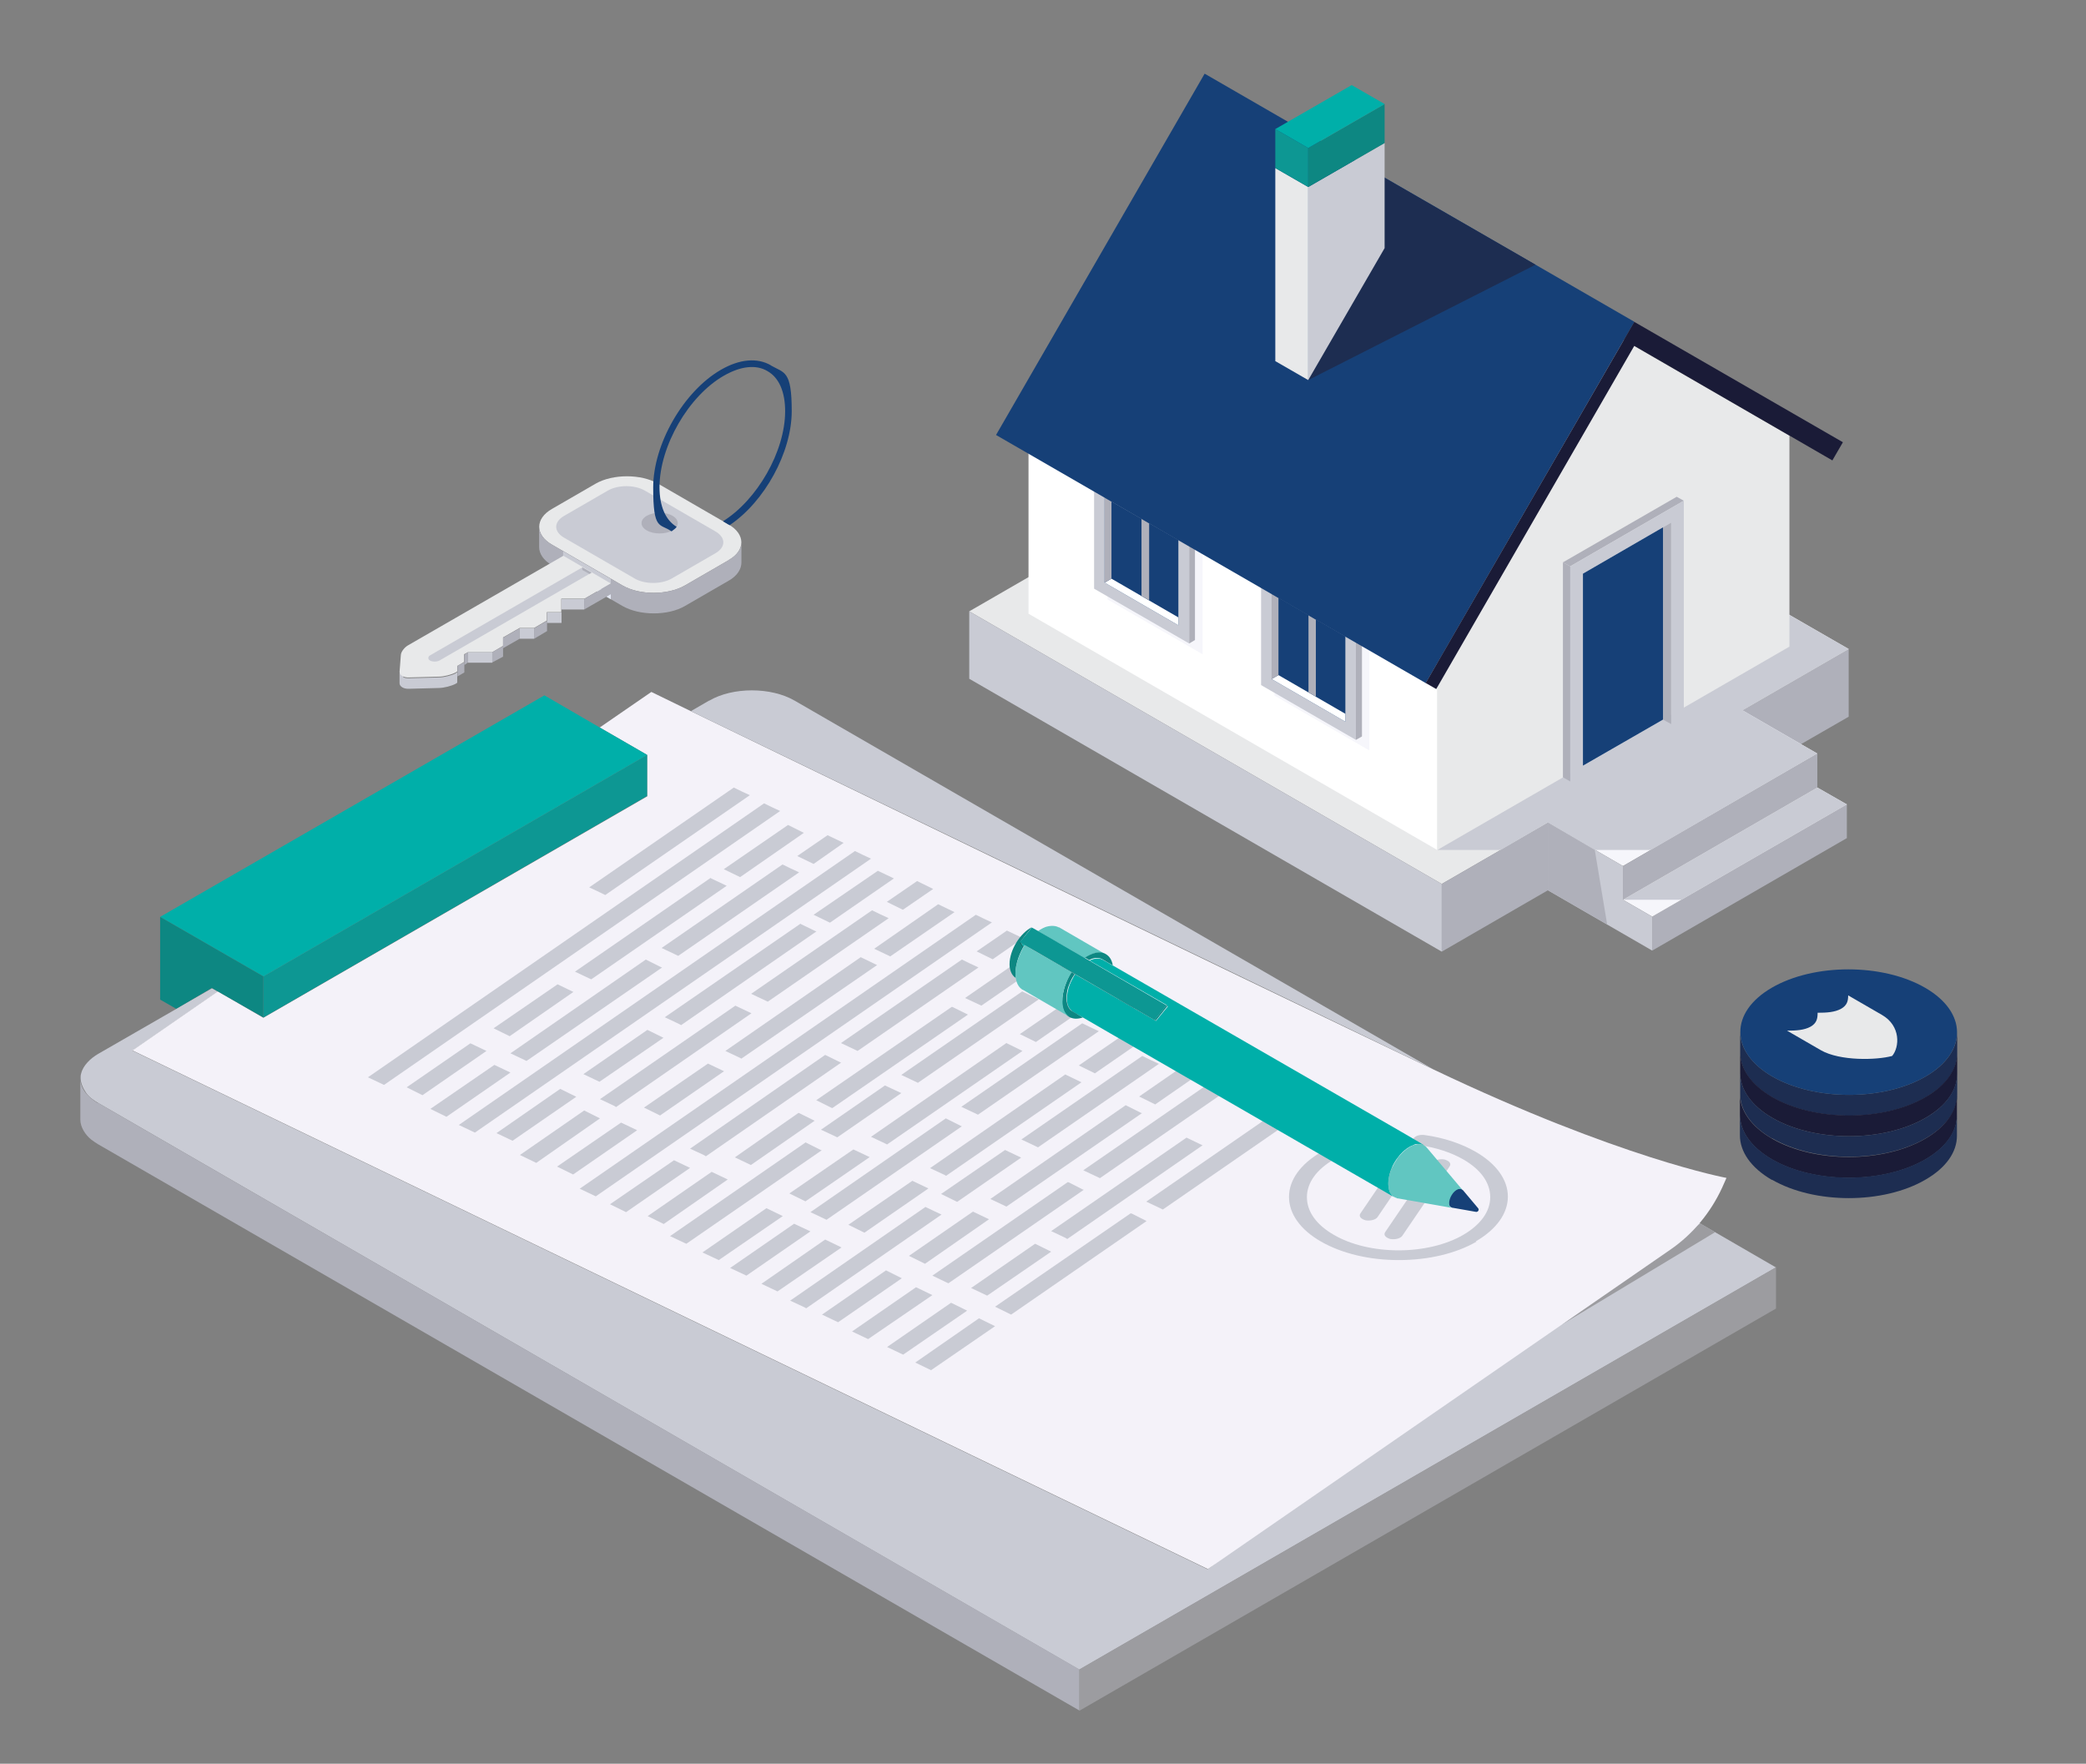 <?xml version="1.0" encoding="utf-8"?>
<svg xmlns="http://www.w3.org/2000/svg" id="Capa_1" version="1.1" viewBox="0 0 792 669.6">
  
  <rect x="0" y="0" width="792" height="669.6" fill="#808080" stroke="none"/>
  
  <defs>
    <style>
      .st0 {
        fill: #f6f6fb;
      }

      .st1 {
        fill: #00afa9;
      }

      .st2 {
        fill: #1d2d51;
      }

      .st3 {
        fill: #0d9793;
      }

      .st4 {
        fill: #fff;
      }

      .st5 {
        fill: #0d8782;
      }

      .st6 {
        fill: #164077;
      }

      .st7 {
        fill: #f4f2f9;
      }

      .st8 {
        fill: #e8e9ea;
      }

      .st9 {
        fill: #e4e9f5;
      }

      .st10 {
        fill: #c9cbd4;
      }

      .st11 {
        fill: #61c6c1;
      }

      .st12 {
        fill: #afb0ba;
      }

      .st13 {
        fill: #09726a;
      }

      .st14 {
        fill: #1a1b37;
      }

      .st15 {
        fill: #9c9ca0;
      }
    </style>
  </defs>
  <g>
    <g>
      <polygon class="st12" points="701.9 246.4 701.9 272.1 661.6 295.3 661.6 269.7 701.9 246.4"/>
      <polygon class="st8" points="547.4 335.6 368 232.1 522.5 142.9 701.9 246.4 547.4 335.6"/>
      <polygon class="st12" points="587.7 312.3 587.7 338 547.4 361.3 547.4 335.6 587.7 312.3"/>
      <polygon class="st10" points="547.4 335.6 547.4 361.3 368 257.7 368 232.1 547.4 335.6"/>
    </g>
    <g>
      <polygon class="st0" points="661.6 269.7 690 286.1 616.2 328.8 587.7 312.3 661.6 269.7"/>
      <polygon class="st12" points="690 286.1 690 299 616.2 341.6 616.2 328.8 690 286.1"/>
      <polygon class="st12" points="701.2 305.4 701.2 318.2 627.3 360.9 627.3 348 701.2 305.4"/>
      <polygon class="st0" points="690 299 701.2 305.4 627.3 348 616.2 341.6 690 299"/>
      <polygon class="st10" points="616.2 341.6 616.2 328.8 587.7 312.3 587.7 338 627.3 360.9 627.3 348 616.2 341.6"/>
    </g>
    <polygon class="st10" points="690 286.1 661.6 269.7 701.9 246.4 679.4 233.5 679.4 233.5 545.7 322.7 569.8 322.7 587.7 312.3 605.5 322.7 626.8 322.7 690 286.1"/>
    <g>
      <polygon class="st4" points="545.7 242.6 545.7 322.7 390.5 233 390.5 153 545.7 242.6"/>
      <polygon class="st8" points="545.7 322.7 545.7 242.6 612.6 126.8 679.4 165.4 679.4 245.5 545.7 322.7"/>
    </g>
    <polygon class="st0" points="519.9 243.3 517.1 238 483.9 222.5 483.9 264.1 519.9 284.9 519.9 243.3"/>
    <g>
      <polygon class="st10" points="514.8 239.3 478.8 218.5 478.8 260.1 514.8 280.9 514.8 239.3"/>
      <polygon class="st12" points="514.8 239.3 517.1 238 517.1 279.6 514.8 280.9 514.8 239.3"/>
      <polygon class="st4" points="478.8 218.5 481.1 217.2 517.1 238 514.8 239.3 478.8 218.5"/>
      <polygon class="st6" points="510.8 241.6 482.8 225.4 482.8 257.8 510.8 274 510.8 241.6"/>
      <polygon class="st4" points="510.8 274 510.8 271 485.4 256.3 482.8 257.8 510.8 274"/>
      <polygon class="st12" points="482.8 257.8 485.4 256.3 485.4 226.9 482.8 225.4 482.8 257.8"/>
      <polygon class="st12" points="499.6 235.2 496.8 233.5 496.8 262.9 499.6 264.5 499.6 235.2"/>
    </g>
    <polygon class="st0" points="456.6 206.8 453.7 201.4 420.5 186 420.5 227.6 456.6 248.4 456.6 206.8"/>
    <g>
      <polygon class="st10" points="451.5 202.7 415.4 181.9 415.4 223.5 451.5 244.3 451.5 202.7"/>
      <polygon class="st12" points="451.5 202.7 453.7 201.4 453.7 243 451.5 244.3 451.5 202.7"/>
      <polygon class="st4" points="415.4 181.9 417.7 180.6 453.7 201.4 451.5 202.7 415.4 181.9"/>
      <polygon class="st6" points="447.4 205 419.4 188.9 419.4 221.2 447.4 237.4 447.4 205"/>
      <polygon class="st4" points="447.4 237.4 447.4 234.4 422 219.7 419.4 221.2 447.4 237.4"/>
      <polygon class="st12" points="419.4 221.2 422 219.7 422 190.4 419.4 188.9 419.4 221.2"/>
      <polygon class="st12" points="436.3 198.6 433.4 196.9 433.4 226.3 436.3 227.9 436.3 198.6"/>
    </g>
    <g>
      <rect class="st6" height="188.4" transform="translate(125.2 504.3) rotate(-60)" width="158.4" x="420.2" y="49.5"/>
      <polygon class="st14" points="620.5 122.2 541.3 259.3 545.3 261.6 620.5 131.3 695.7 174.8 699.7 167.9 620.5 122.2"/>
    </g>
    <g>
      <polygon class="st2" points="525.7 67.5 496.7 79.9 496.7 144.3 583 100.5 525.7 67.5"/>
      <polygon class="st10" points="496.7 71 525.7 54.3 525.7 94.2 496.7 144.3 496.7 71"/>
      <polygon class="st8" points="496.7 144.3 484.2 137.1 484.2 63.8 496.7 71 496.7 144.3"/>
      <polygon class="st3" points="496.7 71 484.2 63.8 484.2 49 496.7 56.2 496.7 71"/>
      <polygon class="st5" points="525.7 54.3 496.7 71 496.7 56.2 525.7 39.5 525.7 54.3"/>
      <polygon class="st1" points="525.7 39.5 496.7 56.2 484.2 49 513.2 32.3 525.7 39.5"/>
    </g>
    <polygon class="st10" points="616.2 341.6 638.4 341.6 701.2 305.4 690 299 616.2 341.6"/>
    <polygon class="st12" points="605.5 322.7 610.2 351 587.7 338 587.7 312.3 605.5 322.7"/>
    <g>
      <polygon class="st12" points="596.2 215 593.4 213.5 593.4 295.1 596.2 296.7 596.2 215"/>
      <polygon class="st12" points="639.3 190.1 636.6 188.6 593.4 213.5 596.2 215 639.3 190.1"/>
      <polygon class="st10" points="596.2 215 596.2 296.7 601 293.9 601 217.8 634.5 198.4 634.5 274.9 639.3 272.2 639.3 190.1 596.2 215"/>
      <polygon class="st12" points="634.5 274.9 631.4 273.2 631.4 200.2 634.5 198.4 634.5 274.9"/>
      <polygon class="st6" points="631.4 273.2 631.4 200.2 601 217.8 601 290.7 631.4 273.2"/>
    </g>
  </g>
  <g>
    <g>
      <path class="st2" d="M672.9,416.6c-8.1-4.7-12.2-10.8-12.2-17v-7.9c0,6.1,4.1,12.3,12.2,17,16.1,9.3,42.2,9.3,58.2,0,8-4.6,11.9-10.7,12-16.7v7.9c0,6.1-4,12.1-12,16.7-16,9.3-42.1,9.3-58.2,0Z"/>
      <path class="st14" d="M672.9,424.4c-8.1-4.7-12.2-10.8-12.2-17v-7.9c0,6.1,4.1,12.3,12.2,17,16.1,9.3,42.2,9.3,58.2,0,8-4.6,11.9-10.7,12-16.7v7.9c0,6.1-4,12.1-12,16.7-16,9.3-42.1,9.3-58.2,0Z"/>
      <path class="st2" d="M672.9,432.3c-8.1-4.7-12.2-10.8-12.2-17v-7.9c0,6.1,4.1,12.3,12.2,17,16.1,9.3,42.2,9.3,58.2,0,8-4.6,11.9-10.7,12-16.8v7.9c0,6.1-4,12.1-12,16.7-16,9.3-42.1,9.3-58.2,0Z"/>
      <path class="st14" d="M672.8,440.2c-8.1-4.7-12.2-10.8-12.2-17v-7.9c0,6.2,4.1,12.3,12.2,17,16.1,9.3,42.2,9.3,58.2,0,8-4.6,11.9-10.7,12-16.7v7.9c0,6.1-4,12.1-12,16.7-16,9.3-42.1,9.3-58.2,0Z"/>
      <path class="st2" d="M672.8,448c-8.1-4.7-12.2-10.8-12.2-17v-7.9c0,6.2,4.1,12.3,12.2,17,16.1,9.3,42.2,9.3,58.2,0,8-4.6,11.9-10.7,12-16.8v7.9c0,6.1-4,12.1-12,16.7-16,9.3-42.1,9.3-58.2,0Z"/>
      <path class="st6" d="M672.9,408.7c-16.1-9.3-16.2-24.4-.2-33.7,16-9.3,42.1-9.3,58.2,0,16.1,9.3,16.2,24.4.2,33.7-16,9.3-42.1,9.3-58.2,0Z"/>
    </g>
    <path class="st8" d="M690.1,384.5c3.5,0,6.5-.2,8.9-1.5,2.3-1.3,2.7-3,2.7-5.1l12.8,7.4c7.3,4.2,6.7,12.3,3.9,15.6-5.8,1.6-19.8,2-27.1-2.2l-12.8-7.4c3.5,0,6.5-.2,8.9-1.5,2.3-1.3,2.7-3,2.7-5.2Z"/>
  </g>
  <g>
    <g>
      <g>
        <path class="st10" d="M66.9,383l13.6-7.8h0l2.2,1.3-32.4,22.4,408.2,196.9,178.5-136.2,37.3,21.6-264.5,152.7L37.2,418.7c-1.7-1-3.4-2.2-4.5-3.8s-2-3.5-2.1-5.5c0-.6,0-1.3.2-1.8.7-3.1,3.7-5.9,6.5-7.5l29.7-17.1h0Z"/>
        <polygon class="st15" points="592.8 503 651.2 467.8 645.5 464.5 592.8 503"/>
        <polygon class="st15" points="674.3 481.1 674.3 496.8 409.8 649.5 409.8 633.8 674.3 481.1"/>
        <path class="st7" d="M245.7,302.2v-15.6l-18-10.4,19.6-13.5,15.2,7.4s211.2,102.4,281.9,136c70.7,33.7,111.1,41.1,111.1,41.1l-1.6,3.6c-4.4,9.6-11.2,17.8-19.8,23.7l-175.5,121.2L50.3,398.8l32.4-22.4,17.3,10,145.8-84.1h0Z"/>
        <path class="st10" d="M269.3,266c8.9-5.2,23.4-5.2,32.4,0l242.5,140-281.9-136,6.9-4h0Z"/>
        <polygon class="st3" points="245.7 302.2 100 386.3 100 370.7 245.7 286.6 245.7 302.2"/>
        <polygon class="st1" points="245.7 286.6 100 370.7 60.8 348.1 206.7 264 227.7 276.2 245.7 286.6"/>
        <polygon class="st5" points="82.7 376.4 80.4 375.1 80.4 375.1 66.9 383 60.8 379.5 60.8 348.1 100 370.7 100 386.3 82.7 376.4"/>
        <path class="st12" d="M37.2,418.7l372.6,215.1v15.6L37.2,434.4c-.8-.5-1.7-1.1-2.5-1.7-2.3-1.8-4.2-4.8-4.2-7.6v-15.6h0c0,2,.8,3.9,2.1,5.5s2.9,2.8,4.5,3.8h0Z"/>
      </g>
      <g>
        <path class="st10" d="M284.7,301.9l-54.9,37.9c-2-1-4.1-2-6.1-2.9l54.9-37.9c2,1,4.1,2,6.1,2.9h0Z"/>
        <path class="st10" d="M296.2,307.9l-150.4,104-6.1-2.9,150.4-104c2,1,4.1,2,6.1,2.9h0Z"/>
        <path class="st10" d="M330.7,326l-150.4,104-6.1-2.9,150.4-104c2,1,4.1,2,6.1,2.9h0Z"/>
        <path class="st10" d="M376.6,350.2l-150.4,104-6.1-2.9,150.4-104c2,1,4.1,2,6.1,2.9h0Z"/>
        <polygon class="st10" points="399.1 475.2 374.8 491.9 368.7 489 393 472.2 399.1 475.2"/>
        <polygon class="st10" points="367.2 497.6 342.9 514.3 336.8 511.4 361.1 494.6 367.2 497.6"/>
        <polygon class="st10" points="456.6 434.8 405.2 470.4 404.6 470 399.1 467.4 450.5 431.9 450.9 432.1 456.3 434.7 456.6 434.8"/>
        <g>
          <polygon class="st10" points="375.5 462.9 351.2 479.8 345.1 476.8 369.4 460 375.5 462.9"/>
          <polygon class="st10" points="463 402.4 438.6 419.3 432.5 416.3 456.8 399.5 463 402.4"/>
          <polygon class="st10" points="342.4 485.3 318.2 502 312.1 499.1 336.4 482.3 342.4 485.3"/>
          <polygon class="st10" points="433.6 422.6 382.1 458.1 381.5 457.8 376 455.2 427.4 419.6 427.8 419.8 433.2 422.5 433.6 422.6"/>
        </g>
        <g>
          <polygon class="st10" points="352.5 451.2 328.2 468 322.1 465 346.4 448.3 352.5 451.2"/>
          <polygon class="st10" points="440 390.7 415.7 407.5 409.6 404.5 433.9 387.8 440 390.7"/>
          <polygon class="st10" points="319.5 473.6 295.2 490.3 289.1 487.4 313.3 470.6 319.5 473.6"/>
          <polygon class="st10" points="410.6 410.9 359.2 446.4 358.5 446 353.1 443.5 404.5 407.9 404.8 408.1 410.2 410.7 410.6 410.9"/>
        </g>
        <g>
          <polygon class="st10" points="330.2 439.3 305.8 456.1 299.7 453.1 324 436.4 330.2 439.3"/>
          <polygon class="st10" points="417.6 378.8 393.3 395.6 387.2 392.6 411.5 375.9 417.6 378.8"/>
          <polygon class="st10" points="297.2 461.7 272.9 478.4 266.7 475.5 291 458.7 297.2 461.7"/>
          <polygon class="st10" points="388.2 399 336.8 434.5 336.2 434.2 330.7 431.6 382.1 396 382.5 396.2 387.8 398.8 388.2 399"/>
        </g>
        <g>
          <polygon class="st10" points="309.3 425.5 285.1 442.3 279 439.4 303.2 422.5 309.3 425.5"/>
          <polygon class="st10" points="396.8 365.1 372.6 381.8 366.4 378.9 390.7 362.1 396.8 365.1"/>
          <polygon class="st10" points="276.3 447.8 252 464.7 245.9 461.7 270.2 444.9 276.3 447.8"/>
          <polygon class="st10" points="367.5 385.2 316 420.7 315.3 420.4 309.9 417.7 361.3 382.3 361.6 382.3 367.1 385 367.5 385.2"/>
        </g>
        <g>
          <polygon class="st10" points="274.9 406.7 250.6 423.5 244.5 420.5 268.8 403.8 274.9 406.7"/>
          <polygon class="st10" points="362.4 346.3 338 363.1 331.9 360.2 356.2 343.3 362.4 346.3"/>
          <polygon class="st10" points="241.9 429.1 217.6 445.9 211.5 442.9 235.8 426.2 241.9 429.1"/>
          <polygon class="st10" points="333 366.4 281.5 401.9 280.9 401.6 275.4 399 326.8 363.4 327.2 363.6 332.6 366.2 333 366.4"/>
        </g>
        <g>
          <polygon class="st10" points="251.9 394 227.6 410.7 221.5 407.8 245.8 391 251.9 394"/>
          <polygon class="st10" points="339.4 333.5 315.1 350.3 308.9 347.3 333.3 330.6 339.4 333.5"/>
          <polygon class="st10" points="218.8 416.4 194.6 433.1 188.5 430.2 212.7 413.4 218.8 416.4"/>
          <polygon class="st10" points="310 353.6 258.6 389.2 257.9 388.8 252.4 386.2 303.9 350.7 304.2 350.9 309.6 353.5 310 353.6"/>
        </g>
        <g>
          <polygon class="st10" points="217.7 376.6 193.5 393.4 187.4 390.4 211.7 373.7 217.7 376.6"/>
          <polygon class="st10" points="305.2 316.2 281 333 274.8 330 299.2 313.2 305.2 316.2"/>
          <polygon class="st10" points="184.7 399 160.4 415.8 154.4 412.8 178.6 396.1 184.7 399"/>
          <polygon class="st10" points="275.9 336.3 224.5 371.8 223.8 371.5 218.3 368.9 269.8 333.3 270 333.5 275.5 336.1 275.9 336.3"/>
        </g>
        <g>
          <polygon class="st10" points="354 491.7 329.6 508.4 323.5 505.5 347.8 488.7 354 491.7"/>
          <polygon class="st10" points="480.4 404.4 469 412.4 462.9 409.4 474.3 401.5 480.4 404.4"/>
          <polygon class="st10" points="411.5 451.7 360.1 487.2 359.4 486.9 354 484.3 405.4 448.8 405.8 448.9 411.1 451.6 411.5 451.7"/>
          <path class="st10" d="M463.5,415.6l-45.9,31.7-.4-.2-5.5-2.6-.4-.2,45.9-31.7c2,1,4.1,2,6.1,2.9h0Z"/>
        </g>
        <g>
          <polygon class="st10" points="387.7 439.5 363.4 456.3 357.3 453.3 381.6 436.6 387.7 439.5"/>
          <polygon class="st10" points="456.8 392.7 445.4 400.6 439.2 397.7 450.7 389.8 456.8 392.7"/>
          <polygon class="st10" points="357.5 461.1 306.1 496.7 305.4 496.3 300 493.8 351.4 458.2 351.7 458.4 357.2 461 357.5 461.1"/>
          <path class="st10" d="M440,403.9l-45.9,31.7-.4-.2-5.5-2.6-.4-.2,45.9-31.7c2,1,4.1,2,6.1,2.9h0Z"/>
        </g>
        <g>
          <polygon class="st10" points="342.2 415 317.9 431.8 311.7 428.9 336 412.1 342.2 415"/>
          <polygon class="st10" points="411.3 368.3 399.8 376.2 393.7 373.2 405.2 365.3 411.3 368.3"/>
          <polygon class="st10" points="312 436.7 260.6 472.2 259.9 471.9 254.4 469.3 305.9 433.7 306.2 433.9 311.6 436.6 312 436.7"/>
          <path class="st10" d="M394.4,379.4l-45.9,31.7-.4-.2-5.5-2.6-.4-.2,45.9-31.7c2,1,4.1,2,6.1,2.9h0Z"/>
        </g>
        <g>
          <polygon class="st10" points="377.8 503.5 353.5 520.2 347.5 517.3 371.7 500.5 377.8 503.5"/>
          <polygon class="st10" points="504.3 416.4 492.9 424.2 486.7 421.3 498.2 413.4 504.3 416.4"/>
          <polygon class="st10" points="435.3 463.6 383.9 499.1 383.3 498.8 377.8 496.1 429.2 460.7 429.6 460.7 435 463.4 435.3 463.6"/>
          <path class="st10" d="M487.4,427.5l-45.9,31.7-.4-.2-5.5-2.6-.4-.2,45.9-31.7c2,1,4.1,2,6.1,2.9h0Z"/>
        </g>
        <g>
          <polygon class="st10" points="262 443.4 237.7 460.2 231.6 457.2 255.9 440.5 262 443.4"/>
          <polygon class="st10" points="388.4 356.2 376.9 364.2 370.8 361.2 382.3 353.3 388.4 356.2"/>
          <polygon class="st10" points="319.4 403.4 268 439 267.4 438.6 262 436.1 313.3 400.5 313.7 400.7 319.2 403.4 319.4 403.4"/>
          <path class="st10" d="M371.5,367.3l-45.9,31.7-.4-.2-5.5-2.6-.4-.2,45.9-31.7c2,1,4.1,2,6.1,2.9h0Z"/>
        </g>
        <g>
          <polygon class="st10" points="227.8 424.6 203.6 441.5 197.4 438.5 221.8 421.6 227.8 424.6"/>
          <polygon class="st10" points="354.3 337.5 342.8 345.4 336.7 342.4 348.2 334.5 354.3 337.5"/>
          <polygon class="st10" points="285.3 384.7 233.9 420.3 233.3 419.9 227.8 417.3 279.2 381.8 279.6 382 285.1 384.6 285.3 384.7"/>
          <path class="st10" d="M337.4,348.6l-45.9,31.7-.4-.2-5.5-2.6-.4-.2,45.9-31.7c2,1,4.1,2,6.1,2.9h0Z"/>
        </g>
        <g>
          <polygon class="st10" points="193.8 407.2 169.5 424 163.4 421 187.7 404.3 193.8 407.2"/>
          <polygon class="st10" points="320.3 320 308.9 328 302.7 325 314.2 317.1 320.3 320"/>
          <polygon class="st10" points="251.4 367.3 199.9 402.8 199.3 402.5 193.8 399.9 245.2 364.3 245.6 364.5 251 367.2 251.4 367.3"/>
          <path class="st10" d="M303.4,331.2l-45.9,31.7-.4-.2-5.5-2.6-.4-.2,45.9-31.7c2,1,4.1,2,6.1,2.9h0Z"/>
        </g>
        <g>
          <polygon class="st10" points="307.7 467.5 283.4 484.3 277.2 481.4 301.5 464.6 307.7 467.5"/>
          <polygon class="st10" points="434.1 380.3 422.7 388.3 416.6 385.3 428 377.4 434.1 380.3"/>
          <polygon class="st10" points="365.2 427.6 313.8 463.1 313.2 462.8 307.7 460.2 359.1 424.6 359.5 424.8 364.9 427.5 365.2 427.6"/>
          <path class="st10" d="M417.2,391.5l-45.9,31.7-.4-.2-5.5-2.6-.4-.2,45.9-31.7c2,1,4.1,2,6.1,2.9h0Z"/>
        </g>
        <g>
          <path class="st10" d="M560.6,471.4c-7.8,4.5-18.3,7-29.5,7s-21.6-2.5-29.5-7c-7.9-4.5-12.2-10.6-12.2-17s4.4-12.5,12.2-17c4.8-2.8,10.9-4.9,17.5-6,1.8-.3,3.6.3,4.2,1.3.5,1-.5,2.1-2.3,2.5-5.5.9-10.6,2.7-14.6,5-6.5,3.8-10.2,8.8-10.2,14.3s3.6,10.5,10.2,14.3c6.5,3.8,15.4,5.9,24.6,5.9s18.1-2.1,24.6-5.9c6.5-3.8,10.2-8.8,10.2-14.3s-3.6-10.5-10.2-14.3c-4.5-2.6-10.2-4.5-16.5-5.4-1.8-.3-2.9-1.3-2.5-2.4.5-1.1,2.3-1.7,4.1-1.5,7.5,1,14.2,3.3,19.6,6.4,7.8,4.5,12.2,10.6,12.2,17s-4.4,12.5-12.2,17h0Z"/>
          <path class="st10" d="M534.7,444.9l-11.7,17.2c-.7,1-2.7,1.5-4.5,1.2h0c-1.8-.5-2.7-1.5-2-2.6l11.7-17.2c.7-1,2.7-1.5,4.5-1.2h0c1.8.5,2.7,1.5,2,2.6Z"/>
          <path class="st10" d="M544.1,452l-11.7,17.2c-.7,1-2.7,1.5-4.5,1.2h0c-1.8-.5-2.7-1.5-2-2.6l11.7-17.2c.7-1,2.7-1.5,4.5-1.2h0c1.8.5,2.7,1.5,2,2.6Z"/>
          <path class="st10" d="M550.4,442.8l-2.1,3.1c-.7,1-2.7,1.5-4.5,1.2h0c-1.8-.5-2.7-1.5-2-2.6l2.1-3.1c.7-1,2.7-1.5,4.5-1.2h0c1.8.5,2.7,1.5,2,2.6Z"/>
        </g>
      </g>
    </g>
    <g>
      <path class="st5" d="M391.7,352.1c-4.2,5.2-4.2,5.5-4.3,5.5s0,.5,1.1,2c-1.9,3.4-3.5,8.1-2.8,11.7h0c-1.7-1-2.4-3.2-2.4-5.2,0-5.5,4.1-11.9,8.5-14.1h0Z"/>
      <path class="st6" d="M555.4,451.8c1.9,2.3,3.9,4.6,5.8,6.9.5.6,0,1.5-.8,1.4-3-.5-6-1.1-9.1-1.6-.7-.2-1.2-.8-1.3-1.7-.2-2.1,1.5-4.8,3.4-5.5.8-.3,1.5,0,1.9.5h0Z"/>
      <path class="st1" d="M422.6,366.6c135.5,78.2,117.9,67.7,116.4,67.7s-1.6,0-2.5.5h0c-2.1.7-4.2,2.6-5.5,4.3h0c-2.1,2.5-3.4,5.8-3.7,8.2-.3,1.5-.2,3.2,0,3.8,0,.8.6,2,.7,2,.3.5.9,1.1,1.3,1.4-125-72.1-122.2-70.5-122.2-70.6-.6-.5-1.1-1.1-1.4-1.7-1-2.1-.6-4.8,0-7.1.5-1.7,1.4-3.5,2.5-5.2,10.3,5.9,20.5,11.8,30.7,17.7l4.5-5.5-.4-.5c-9.7-5.6-19.6-11.3-29.3-16.9,1.6-.8,3.6-1.2,5.2-.2,1.3.7,2.5,1.5,3.8,2.2h0Z"/>
      <path class="st11" d="M542.1,436.1h0c.3.4.2.3,0,0ZM531.5,455h-.4.4ZM551.4,458.6c-6.8-1.2-13.6-2.4-20.5-3.6h0c0,0,.2,0,0,0-.4,0-.5,0-.9-.3h-.2c-.5-.3-1.1-.6-1.5-1.1-.2-.2-.2-.3-.4-.5h0c-.2-.4-.4-.8-.5-1.3,0,0-.2-.8-.2-.9-.4-2.5.2-5,1.2-7.3h0c.5-1,1.1-2.3,2-3.5,0-.2.6-.9.6-.9,1.4-1.7,3.5-3.6,5.6-4.4,1-.4,2.2-.5,2.6-.4h.4c.3,0,.6.2.8.3.7.4.9.5,1.4,1.1,0,0-1-1.2,13.5,16-.5-.5-1-.5-1.7-.3-1.8.6-3.5,3.4-3.4,5.5,0,.9.5,1.5,1.3,1.7h-.2Z"/>
      <polygon class="st5" points="438.4 387.1 443 381.5 443.2 382 438.8 387.5 438.4 387.1"/>
      <path class="st11" d="M402,352c18.6,10.8,17.8,10.3,17.8,10.4-2.5-1.5-5.5-.4-7.9,1.4-5.9-3.5-11.9-6.8-17.8-10.3.5-.4,1.2-.8,1.8-1.1,1.7-.9,4.4-1.3,6.1-.3h0Z"/>
      <path class="st5" d="M411.9,363.6c2.4-1.6,5.5-2.8,7.9-1.4,1.6.9,2.4,2.5,2.7,4.3,0,0-4-2.3-4.1-2.4-1.5-.7-3.3-.5-4.9.4-.5-.4-1.1-.6-1.6-1h0Z"/>
      <path class="st5" d="M403.3,380.2c0-3.7,1.5-7.9,3.5-11.1h0c.4.2.8.5,1.2.7-1.1,1.6-1.9,3.5-2.5,5.2-.6,2.2-.9,5,0,7.1.4.7.8,1.4,1.4,1.7h0c1.4.8,2.8,1.6,4.2,2.5-1.8.6-3.6.7-5.3-.3-2-1.2-2.5-3.5-2.6-5.8h0Z"/>
      <path class="st7" d="M391.7,352.1c1.6-.8,3.6-1.3,5.2-.3h0c-.9.4-2,1-2.8,1.5-1.5-.8-2.1-1.3-2.4-1.2h0Z"/>
      <path class="st11" d="M388.3,375.8c-1.4-.8-2.2-2.3-2.5-3.8-1-4.2,1-9.6,3.3-13.2,5.9,3.5,11.9,6.8,17.8,10.3,0,0-3.7,5.3-3.5,11.1,0,2.3.6,4.5,2.6,5.8,0,0,.5.3-17.6-10.2h0Z"/>
      <path class="st1" d="M389,358.8c0,.2-.3.5-.4.6-.4-.5-.6-1-1-1.5.5.3.9.5,1.4.8Z"/>
      <path class="st13" d="M387.3,358.1c-.5-.6,0-.6.7-.2,16.8,9.7,33.6,19.4,50.4,29.1l.4.5c-24.6-14.2-47.8-27.7-51.2-29.6.4.5.6,1,1,1.5,0,0,0,.2-.2.3-.4-.5-.7-1-1.1-1.5h0Z"/>
      <path class="st3" d="M387.2,357.7c1.5-1.8,3-3.7,4.5-5.5h0c.4,0-1.8-1.2,51.2,29.5l-4.5,5.5c-52.8-30.5-51-29.6-51.3-29.4h0Z"/>
    </g>
    <g>
      <g>
        <g>
          <path class="st8" d="M260,222.3c-6.5,3.7-17.2,3.7-23.6,0l-26.8-15.5c-6.5-3.7-6.5-9.9,0-13.6l16.6-9.6c6.5-3.7,17.2-3.7,23.6,0l26.8,15.5c6.5,3.7,6.5,9.9,0,13.6l-16.6,9.6h0Z"/>
          <path class="st10" d="M244.9,186.3c-3.9-2.3-10.3-2.3-14.2,0l-16.6,9.6c-3.9,2.3-3.9,5.9,0,8.2l26.8,15.5c3.9,2.3,10.3,2.3,14.2,0l16.6-9.6c3.9-2.3,3.9-5.9,0-8.2l-26.8-15.5Z"/>
        </g>
        <path class="st12" d="M245.6,195.8c2.7-1.5,7.1-1.5,9.7,0,2.7,1.5,2.7,4.1,0,5.6s-7.1,1.5-9.7,0c-2.7-1.5-2.7-4.1,0-5.6Z"/>
        <path class="st12" d="M204.6,199.7v.2-.2h0ZM281.4,205.7h0ZM276.6,212.7l-16.6,9.6c-6.5,3.7-17.2,3.7-23.6,0l-26.8-15.5c-3.3-1.9-4.9-4.4-4.9-6.8v7.7c0,2.5,1.6,5,4.9,6.9l26.8,15.5c6.5,3.7,17.2,3.7,23.6,0l16.6-9.6c3.4-1.9,4.9-4.5,4.9-7v-7.5c0,2.5-1.7,4.8-4.9,6.6h0Z"/>
        <polygon class="st10" points="231.9 221.6 213.8 211.3 213.8 209.3 231.9 219.8 231.9 221.6"/>
        <polygon class="st9" points="231.9 227.5 213.8 217.2 213.8 215.3 231.9 225.6 231.9 227.5"/>
      </g>
      <g>
        <path class="st10" d="M173.1,255.6c-1.5.8-4.5,1.6-6.5,1.6l-11.2.3c-.9,0-1.6,0-2.3-.4v-1.5h-1.4v3.8c0,1.2,1.5,2.2,3.6,2.1l11.2-.3c2.1,0,5-.8,6.5-1.6l.6-.4v-4l-.6.4Z"/>
        <path class="st8" d="M173.7,252.8l2.5-1.5v-2.9l1.5-.8h9.2l4.1-2.4v-3.2l6.3-3.6h5.5l4.8-2.8v-3.2h5.5v-5.1h8.8l10-5.8-18-10.5-58.8,33.9c-1.5.8-2.8,2.5-2.9,3.7l-.5,6.5c0,1.2,1.5,2.2,3.6,2.1l11.2-.3c2.1,0,5-.8,6.5-1.6l.6-.4v-2.5.3Z"/>
        <path class="st10" d="M221.1,215.4l-57.8,33.4c-.9.5-.9,1.5,0,2s2.5.5,3.5,0l57.8-33.4-3.5-2h0Z"/>
        <polygon class="st12" points="223.8 217.9 221.1 216.4 221.1 215.4 224.6 217.4 223.8 217.9"/>
        <polygon class="st12" points="231.9 225.6 221.8 231.4 221.8 227.4 231.9 221.6 231.9 225.6"/>
        <polygon class="st12" points="207.7 239.6 202.8 242.5 202.8 238.5 207.7 235.7 207.7 239.6"/>
        <polygon class="st12" points="197.3 242.5 191 246.1 191 242.1 197.3 238.5 197.3 242.5"/>
        <polygon class="st12" points="191 249.3 186.9 251.5 186.9 247.6 191 245.3 191 249.3"/>
        <polygon class="st12" points="177.7 251.5 176.3 252.5 176.3 248.5 177.7 247.6 177.7 251.5"/>
        <polygon class="st12" points="176.3 255.3 173.7 256.8 173.7 252.8 176.3 251.4 176.3 255.3"/>
        <rect class="st10" height="4" width="8.7" x="213.1" y="227.4"/>
        <rect class="st10" height="4" width="5.5" x="207.7" y="232.5"/>
        <rect class="st10" height="4" width="5.5" x="197.3" y="238.5"/>
        <rect class="st10" height="4" width="9.2" x="177.7" y="247.6"/>
      </g>
      <path class="st6" d="M292.7,138.7c-5.2-3-11.9-2.4-19,1.7-14.2,8.2-25.7,28.2-25.7,44.7s2.5,13.5,6.9,16.6c.2,0,.4-.2.5-.3.7-.5,1.2-.9,1.5-1.4-4.2-2.5-6.5-7.8-6.5-15,0-15.6,11-34.7,24.5-42.4,6.3-3.6,12.2-4.3,16.5-1.7,4.4,2.5,6.7,7.9,6.7,15.2,0,15.3-10.6,33.7-23.6,41.8l2,1.2c.2,0,.3.2.5.3,13.3-8.9,23.6-27.7,23.6-43.3s-2.8-14.4-8-17.4h0Z"/>
    </g>
  </g>
</svg>